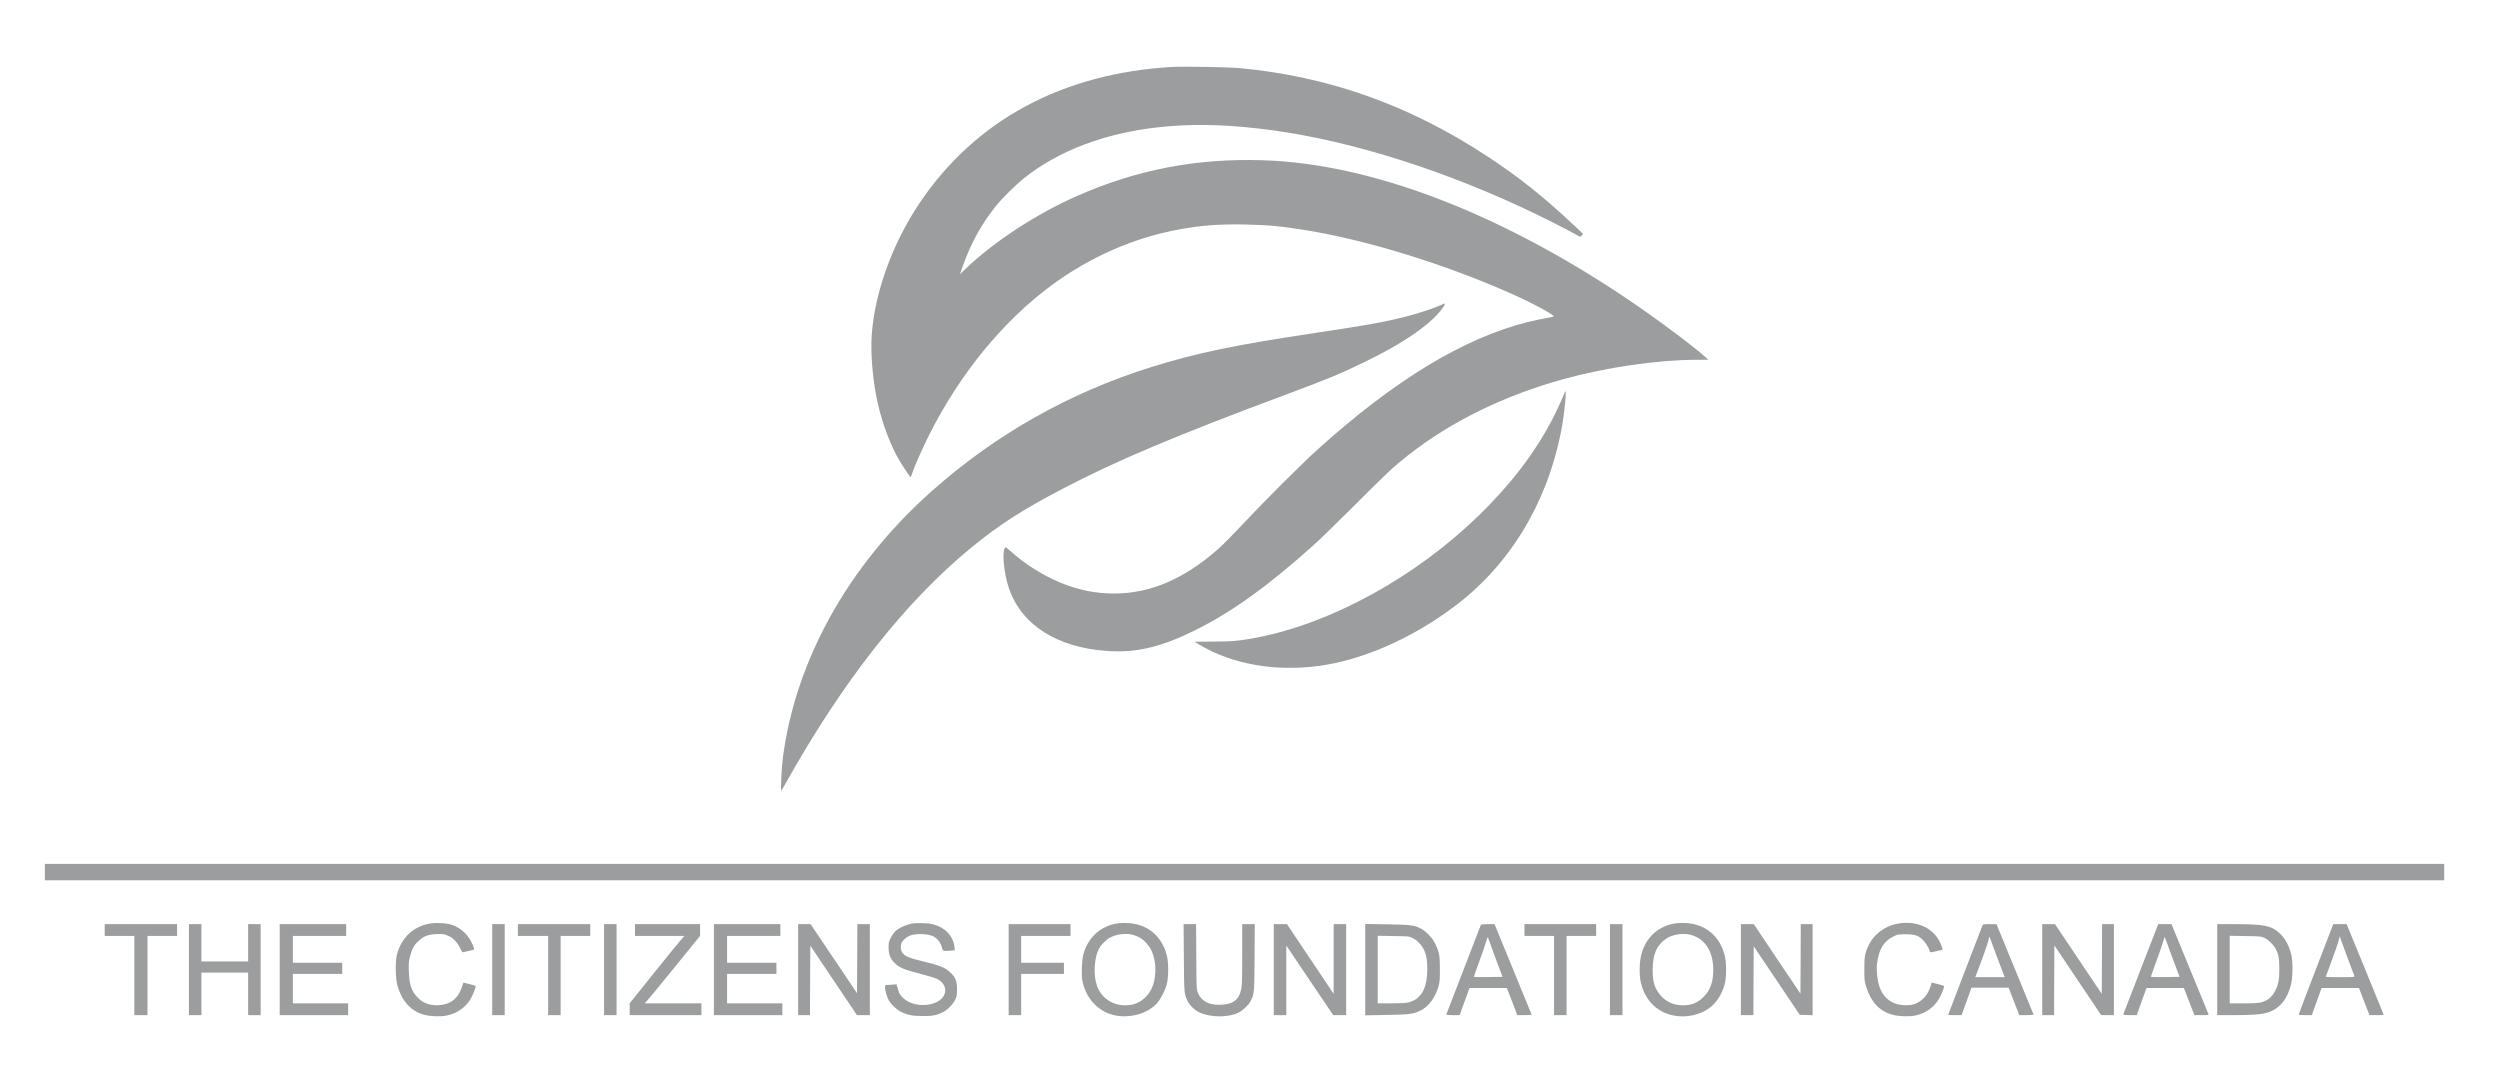 <svg width="179" height="78" viewBox="0 0 179 78" fill="none" xmlns="http://www.w3.org/2000/svg">
<path d="M83.949 4.79C76.05 5.249 69.822 8.606 65.828 14.559C63.901 17.427 62.629 20.943 62.417 23.976C62.337 25.152 62.446 26.741 62.709 28.199C62.983 29.727 63.543 31.387 64.217 32.653C64.481 33.14 65.135 34.153 65.197 34.153C65.216 34.153 65.267 34.031 65.314 33.881C65.456 33.44 66.063 32.062 66.525 31.143C68.711 26.793 71.782 23.029 75.24 20.465C78.023 18.398 81.203 17.006 84.491 16.415C86.083 16.129 87.303 16.04 89.107 16.073C90.794 16.106 91.689 16.19 93.512 16.485C97.939 17.203 103.559 18.946 108.326 21.079C109.787 21.731 111.341 22.579 111.242 22.663C111.219 22.682 110.969 22.734 110.682 22.781C110.399 22.828 109.824 22.949 109.41 23.052C104.822 24.192 99.833 27.22 94.312 32.207C93.172 33.238 90.478 35.929 89.004 37.509C88.325 38.231 87.515 39.056 87.195 39.332C84.764 41.465 82.352 42.492 79.781 42.496C78.391 42.496 77.157 42.238 75.805 41.666C74.613 41.165 73.285 40.316 72.376 39.477C72.187 39.304 72.013 39.173 71.989 39.187C71.721 39.351 71.857 40.992 72.23 42.093C73.124 44.76 75.725 46.401 79.399 46.617C81.401 46.734 83.111 46.331 85.48 45.168C88.132 43.874 90.784 41.971 94.077 39.009C94.506 38.624 95.829 37.335 97.021 36.145C99.291 33.871 99.829 33.37 100.837 32.582C103.941 30.159 107.681 28.326 111.93 27.149C115.001 26.301 118.666 25.767 121.436 25.762L122.317 25.757L122.105 25.565C121.139 24.698 118.397 22.663 116.268 21.238C107.125 15.14 98.057 11.713 90.426 11.474C85.669 11.324 81.415 12.14 77.133 14.024C74.26 15.285 71.217 17.268 69.186 19.199L68.73 19.635L68.927 19.078C69.507 17.427 70.27 16.045 71.311 14.746C71.74 14.207 72.752 13.209 73.337 12.745C75.786 10.799 79.069 9.548 82.861 9.121C85.136 8.868 87.28 8.887 90.026 9.192C95.712 9.82 102.396 11.812 108.892 14.816C110.328 15.482 112.222 16.434 113.027 16.898C113.159 16.968 113.164 16.968 113.253 16.86L113.348 16.748L112.768 16.199C110.54 14.099 108.816 12.721 106.513 11.207C100.921 7.523 95.104 5.456 88.707 4.874C87.925 4.804 84.703 4.748 83.949 4.79Z" fill="#9C9D9E"/>
<path d="M103.084 21.876C102.585 22.106 101.496 22.457 100.601 22.682C99.075 23.067 97.945 23.273 94.313 23.817C88.444 24.693 85.678 25.27 82.442 26.278C76.545 28.12 71.217 31.139 66.643 35.226C60.741 40.499 56.972 47.259 56.059 54.215C55.964 54.918 55.88 56.606 55.936 56.606C55.95 56.606 56.087 56.39 56.233 56.123C60.312 48.815 64.797 43.11 69.512 39.234C71.514 37.589 73.205 36.496 76.111 34.982C79.998 32.953 84.166 31.195 92.212 28.2C95.062 27.14 96.009 26.746 97.69 25.926C100.013 24.796 101.609 23.779 102.669 22.767C103.154 22.298 103.574 21.717 103.418 21.735C103.395 21.735 103.249 21.801 103.084 21.876Z" fill="#9C9D9E"/>
<path d="M112.038 28.092C111.916 28.434 111.44 29.46 111.152 30.014C109.89 32.432 108.18 34.668 105.896 36.895C101.35 41.32 95.316 44.634 89.955 45.656C88.721 45.89 88.198 45.937 86.837 45.937C86.13 45.942 85.551 45.946 85.551 45.951C85.551 45.989 86.342 46.434 86.775 46.64C89.286 47.826 92.456 48.135 95.532 47.489C98.345 46.898 101.373 45.477 104.044 43.49C108.025 40.542 110.733 36.131 111.765 30.942C112.019 29.662 112.217 27.604 112.038 28.092Z" fill="#9C9D9E"/>
<path d="M3.211 62.442V63.028H89.107H175.004V62.442V61.856H89.107H3.211V62.442Z" fill="#9C9D9E"/>
<path d="M30.65 66.149C29.533 66.393 28.737 67.171 28.427 68.324C28.295 68.793 28.313 70.045 28.45 70.551C28.761 71.671 29.43 72.407 30.367 72.656C30.805 72.778 31.573 72.801 31.992 72.712C32.77 72.548 33.406 72.084 33.745 71.432C33.924 71.09 34.089 70.631 34.051 70.593C34.037 70.579 33.834 70.518 33.603 70.457L33.179 70.354L33.076 70.663C32.803 71.493 32.251 71.929 31.422 71.971C30.777 72.004 30.287 71.826 29.891 71.409C29.458 70.959 29.307 70.499 29.274 69.562C29.251 68.995 29.265 68.849 29.35 68.507C29.491 67.949 29.642 67.668 29.967 67.373C30.344 67.026 30.65 66.909 31.262 66.881C31.667 66.867 31.771 66.876 32.011 66.97C32.397 67.11 32.704 67.41 32.92 67.841C33.014 68.029 33.109 68.184 33.128 68.184C33.194 68.184 33.933 68.001 33.957 67.978C33.966 67.968 33.91 67.804 33.829 67.612C33.551 66.946 32.986 66.416 32.331 66.21C31.907 66.079 31.107 66.046 30.65 66.149Z" fill="#9C9D9E"/>
<path d="M65.206 66.145C64.806 66.234 64.363 66.445 64.123 66.66C64.019 66.759 63.864 66.974 63.779 67.143C63.638 67.424 63.623 67.495 63.623 67.856C63.628 68.324 63.736 68.615 64.014 68.906C64.382 69.285 64.66 69.407 65.927 69.735C66.417 69.862 66.93 70.016 67.057 70.077C67.877 70.448 67.886 71.348 67.076 71.741C66.285 72.126 65.206 71.99 64.65 71.437C64.438 71.231 64.386 71.141 64.297 70.832L64.189 70.471L63.953 70.499C63.826 70.513 63.638 70.527 63.543 70.527C63.374 70.527 63.364 70.537 63.364 70.682C63.364 70.912 63.491 71.357 63.633 71.615C63.798 71.915 64.245 72.332 64.551 72.473C65.022 72.684 65.366 72.749 66.073 72.749C66.784 72.754 67.062 72.698 67.528 72.463C67.849 72.304 68.24 71.896 68.395 71.573C68.508 71.334 68.522 71.245 68.522 70.832C68.522 70.251 68.419 69.984 68.056 69.641C67.656 69.266 67.312 69.126 66.03 68.821C65.008 68.573 64.726 68.441 64.561 68.127C64.476 67.963 64.476 67.654 64.565 67.485C64.664 67.288 64.98 67.035 65.211 66.97C65.686 66.824 66.464 66.862 66.826 67.045C67.142 67.204 67.378 67.523 67.453 67.888C67.495 68.095 67.576 68.118 68.07 68.066L68.371 68.034L68.343 67.813C68.249 67.031 67.689 66.416 66.845 66.187C66.469 66.084 65.573 66.06 65.206 66.145Z" fill="#9C9D9E"/>
<path d="M79.828 66.145C78.697 66.388 77.873 67.195 77.562 68.348C77.463 68.723 77.421 69.768 77.491 70.18C77.708 71.399 78.551 72.365 79.663 72.66C80.803 72.965 82.178 72.599 82.866 71.802C83.12 71.502 83.412 70.935 83.535 70.495C83.676 69.974 83.681 68.882 83.535 68.367C83.205 67.166 82.4 66.384 81.25 66.149C80.822 66.06 80.219 66.06 79.828 66.145ZM81.222 66.965C81.594 67.091 81.801 67.227 82.079 67.523C82.498 67.968 82.72 68.629 82.725 69.416C82.725 70.232 82.513 70.874 82.093 71.32C81.655 71.784 81.194 71.981 80.562 71.981C79.625 71.981 78.824 71.418 78.537 70.565C78.273 69.773 78.339 68.606 78.683 67.93C78.81 67.687 79.168 67.312 79.418 67.166C79.931 66.867 80.675 66.782 81.222 66.965Z" fill="#9C9D9E"/>
<path d="M119.773 66.145C118.652 66.388 117.865 67.143 117.535 68.278C117.38 68.821 117.351 69.81 117.483 70.349C117.724 71.362 118.294 72.098 119.127 72.487C120.145 72.956 121.459 72.834 122.363 72.196C122.886 71.821 123.263 71.245 123.48 70.495C123.626 69.984 123.626 68.896 123.48 68.367C123.15 67.162 122.345 66.384 121.195 66.149C120.767 66.06 120.164 66.06 119.773 66.145ZM121.167 66.965C122.133 67.288 122.67 68.179 122.67 69.449C122.67 70.279 122.467 70.865 122.02 71.334C121.581 71.793 121.139 71.981 120.498 71.981C119.829 71.981 119.24 71.709 118.849 71.216C118.463 70.738 118.327 70.274 118.331 69.449C118.331 68.343 118.614 67.677 119.283 67.218C119.773 66.881 120.588 66.773 121.167 66.965Z" fill="#9C9D9E"/>
<path d="M135.789 66.149C134.951 66.323 134.178 66.899 133.825 67.621C133.528 68.221 133.481 68.474 133.486 69.403C133.486 70.162 133.495 70.256 133.618 70.645C133.957 71.742 134.583 72.412 135.506 72.656C135.945 72.778 136.712 72.801 137.132 72.712C137.871 72.557 138.465 72.135 138.837 71.507C139.016 71.212 139.237 70.635 139.19 70.593C139.176 70.579 138.973 70.518 138.738 70.457L138.309 70.349L138.243 70.57C138.069 71.156 137.73 71.587 137.254 71.817C137.037 71.924 136.891 71.957 136.58 71.971C135.596 72.023 134.875 71.545 134.564 70.635C134.409 70.166 134.338 69.501 134.399 68.985C134.513 67.982 134.871 67.391 135.577 67.045C135.869 66.899 135.907 66.895 136.449 66.895C137.132 66.895 137.381 66.984 137.72 67.345C137.923 67.556 138.168 67.987 138.168 68.123C138.168 68.203 138.257 68.198 138.587 68.118C138.733 68.081 138.907 68.038 138.978 68.024L139.105 67.996L139.016 67.738C138.582 66.487 137.282 65.845 135.789 66.149Z" fill="#9C9D9E"/>
<path d="M7.497 66.59V67.012H8.557H9.617V69.848V72.684H10.088H10.559V69.848V67.012H11.619H12.679V66.59V66.168H10.088H7.497V66.59Z" fill="#9C9D9E"/>
<path d="M13.527 69.426V72.684H13.975H14.422V71.16V69.637H16.095H17.767V71.16V72.684H18.214H18.662V69.426V66.168H18.214H17.767V67.504V68.84H16.095H14.422V67.504V66.168H13.975H13.527V69.426Z" fill="#9C9D9E"/>
<path d="M20.027 69.426V72.684H22.477H24.926V72.262V71.84H22.948H20.969V70.785V69.731H22.736H24.502V69.332V68.934H22.736H20.969V67.973V67.012H22.877H24.785V66.59V66.168H22.406H20.027V69.426Z" fill="#9C9D9E"/>
<path d="M35.242 69.426V72.684H35.69H36.137V69.426V66.168H35.69H35.242V69.426Z" fill="#9C9D9E"/>
<path d="M37.08 66.59V67.012H38.163H39.247V69.848V72.684H39.694H40.142V69.848V67.012H41.202H42.262V66.59V66.168H39.671H37.08V66.59Z" fill="#9C9D9E"/>
<path d="M43.25 69.426V72.684H43.697H44.145V69.426V66.168H43.697H43.25V69.426Z" fill="#9C9D9E"/>
<path d="M45.465 66.59V67.012H47.231H49.002L48.706 67.354C48.541 67.537 47.66 68.624 46.751 69.759L45.088 71.831V72.257V72.684H47.655H50.222V72.262V71.84H48.187H46.153L46.322 71.662C46.411 71.568 47.306 70.481 48.31 69.248L50.128 67.003V66.585V66.168H47.796H45.465V66.59Z" fill="#9C9D9E"/>
<path d="M51.117 69.426V72.684H53.567H56.016V72.262V71.84H54.038H52.059V70.785V69.731H53.826H55.592V69.332V68.934H53.826H52.059V67.973V67.012H53.967H55.875V66.59V66.168H53.496H51.117V69.426Z" fill="#9C9D9E"/>
<path d="M57.147 69.426V72.684H57.57H57.994L58.004 70.195L58.018 67.706L59.685 70.195L61.358 72.684H61.819H62.281V69.426V66.168H61.834H61.386L61.377 68.638L61.362 71.114L59.7 68.638L58.037 66.168H57.594H57.147V69.426Z" fill="#9C9D9E"/>
<path d="M72.22 69.426V72.684H72.667H73.115V71.207V69.731H74.646H76.177V69.332V68.934H74.646H73.115V67.973V67.012H74.881H76.648V66.59V66.168H74.434H72.22V69.426Z" fill="#9C9D9E"/>
<path d="M84.764 68.568C84.783 71.151 84.783 71.16 85.037 71.685C85.193 72.004 85.546 72.337 85.904 72.501C86.658 72.853 87.939 72.862 88.655 72.515C88.985 72.351 89.39 71.976 89.531 71.699C89.809 71.151 89.809 71.179 89.828 68.568L89.842 66.168H89.394H88.942V68.334C88.942 70.049 88.928 70.57 88.871 70.828C88.702 71.629 88.245 71.943 87.242 71.943C86.512 71.943 85.998 71.648 85.777 71.099C85.668 70.837 85.668 70.809 85.654 68.498L85.64 66.168H85.193H84.745L84.764 68.568Z" fill="#9C9D9E"/>
<path d="M91.203 69.426V72.684H91.651H92.098V70.19V67.701L93.775 70.19L95.457 72.684H95.918H96.385V69.426V66.168H95.937H95.49V68.662V71.16L93.817 68.662L92.145 66.168H91.674H91.203V69.426Z" fill="#9C9D9E"/>
<path d="M97.751 69.426V72.698L99.272 72.67C100.931 72.646 101.209 72.609 101.76 72.327C102.297 72.06 102.763 71.413 102.989 70.645C103.083 70.312 103.097 70.166 103.097 69.402C103.097 68.432 103.055 68.184 102.768 67.584C102.565 67.162 102.141 66.707 101.76 66.501C101.265 66.238 101.039 66.21 99.32 66.182L97.751 66.154V69.426ZM101.152 67.166C101.468 67.321 101.797 67.663 101.957 68.01C102.136 68.385 102.198 68.756 102.193 69.426C102.184 70.823 101.722 71.587 100.775 71.788C100.639 71.817 100.102 71.84 99.588 71.84H98.646V69.421V67.002L99.767 67.021C100.879 67.035 100.883 67.035 101.152 67.166Z" fill="#9C9D9E"/>
<path d="M106.028 66.225C106.014 66.257 105.458 67.696 104.794 69.426C104.125 71.151 103.569 72.595 103.56 72.623C103.541 72.67 103.654 72.684 104.021 72.684H104.511L104.864 71.709L105.218 70.739H106.555H107.889L108.101 71.278C108.214 71.573 108.383 72.013 108.473 72.248L108.642 72.684H109.16C109.481 72.684 109.669 72.665 109.66 72.637C109.655 72.614 109.052 71.146 108.327 69.379L107.008 66.168H106.532C106.193 66.168 106.047 66.187 106.028 66.225ZM106.621 67.35C106.664 67.485 106.899 68.123 107.14 68.77L107.582 69.942L106.57 69.956C106.014 69.96 105.547 69.956 105.533 69.946C105.524 69.932 105.693 69.44 105.91 68.854C106.132 68.268 106.353 67.631 106.4 67.443C106.447 67.26 106.499 67.106 106.513 67.106C106.532 67.106 106.579 67.218 106.621 67.35Z" fill="#9C9D9E"/>
<path d="M109.15 66.59V67.012H110.21H111.27V69.848V72.684H111.718H112.165V69.848V67.012H113.225H114.285V66.59V66.168H111.718H109.15V66.59Z" fill="#9C9D9E"/>
<path d="M115.274 69.426V72.684H115.722H116.169V69.426V66.168H115.722H115.274V69.426Z" fill="#9C9D9E"/>
<path d="M124.648 69.426V72.684H125.096H125.543L125.553 70.218L125.567 67.757L127.216 70.209L128.864 72.66L129.326 72.674L129.783 72.689V69.426V66.168H129.359H128.935L128.926 68.657L128.911 71.146L127.239 68.657L125.572 66.168H125.11H124.648V69.426Z" fill="#9C9D9E"/>
<path d="M141.95 66.248C141.936 66.295 141.371 67.753 140.702 69.487C140.033 71.221 139.486 72.651 139.486 72.665C139.486 72.674 139.703 72.684 139.972 72.684H140.452L140.805 71.7L141.159 70.715H142.487H143.815L144.046 71.31C144.178 71.643 144.348 72.084 144.432 72.299L144.578 72.684H145.101C145.384 72.684 145.61 72.665 145.601 72.642C145.596 72.618 144.993 71.156 144.268 69.384L142.949 66.173L142.463 66.168C142.044 66.168 141.978 66.178 141.95 66.248ZM142.595 67.457C142.68 67.715 143.179 69.046 143.486 69.834L143.537 69.965H142.482H141.427L141.776 69.051C142.171 68.001 142.407 67.288 142.407 67.143C142.407 66.979 142.478 67.101 142.595 67.457Z" fill="#9C9D9E"/>
<path d="M146.223 69.426V72.684H146.647H147.071L147.08 70.19L147.094 67.692L148.766 70.185L150.439 72.679L150.9 72.684H151.357V69.426V66.168H150.933H150.509L150.5 68.662L150.486 71.16L148.813 68.667L147.141 66.173L146.684 66.168H146.223V69.426Z" fill="#9C9D9E"/>
<path d="M153.288 69.365C152.61 71.128 152.044 72.595 152.03 72.623C152.011 72.67 152.125 72.684 152.497 72.684H152.987L153.34 71.709L153.688 70.739H155.026H156.364L156.741 71.709L157.118 72.684H157.636C158.107 72.684 158.149 72.679 158.121 72.6C158.102 72.557 157.499 71.09 156.783 69.342L155.478 66.168H155.003H154.527L153.288 69.365ZM155.705 69.004L156.058 69.942L155.04 69.956C154.484 69.96 154.018 69.956 154.009 69.946C153.995 69.937 154.178 69.412 154.409 68.784C154.64 68.16 154.857 67.528 154.89 67.387C154.923 67.246 154.96 67.11 154.97 67.092C154.984 67.073 155.073 67.284 155.172 67.56C155.271 67.837 155.507 68.489 155.705 69.004Z" fill="#9C9D9E"/>
<path d="M158.753 69.426V72.684H159.968C161.33 72.684 161.933 72.632 162.38 72.492C163.204 72.229 163.779 71.54 164.033 70.504C164.165 69.97 164.179 68.915 164.062 68.385C163.869 67.542 163.463 66.918 162.851 66.538C162.394 66.253 161.739 66.168 159.945 66.168H158.753V69.426ZM162.13 67.148C162.404 67.27 162.79 67.645 162.936 67.931C163.148 68.343 163.2 68.638 163.2 69.379C163.2 70.157 163.138 70.485 162.898 70.945C162.667 71.4 162.361 71.648 161.885 71.77C161.678 71.821 161.358 71.84 160.628 71.84H159.648V69.421V67.003L160.769 67.021C161.819 67.035 161.9 67.045 162.13 67.148Z" fill="#9C9D9E"/>
<path d="M165.828 69.37C165.15 71.128 164.594 72.595 164.594 72.628C164.594 72.67 164.726 72.684 165.06 72.684H165.526L165.875 71.709L166.228 70.739H167.566H168.904L169.276 71.709L169.653 72.684H170.162C170.44 72.684 170.67 72.67 170.67 72.651C170.67 72.637 170.072 71.17 169.342 69.393L168.018 66.168H167.538H167.062L165.828 69.37ZM168.103 68.629C168.348 69.271 168.56 69.838 168.574 69.881C168.607 69.96 168.541 69.965 167.566 69.965C166.991 69.965 166.525 69.956 166.525 69.942C166.525 69.932 166.681 69.506 166.874 68.995C167.222 68.057 167.368 67.631 167.472 67.246L167.528 67.035L167.594 67.246C167.637 67.364 167.863 67.982 168.103 68.629Z" fill="#9C9D9E"/>
</svg>
